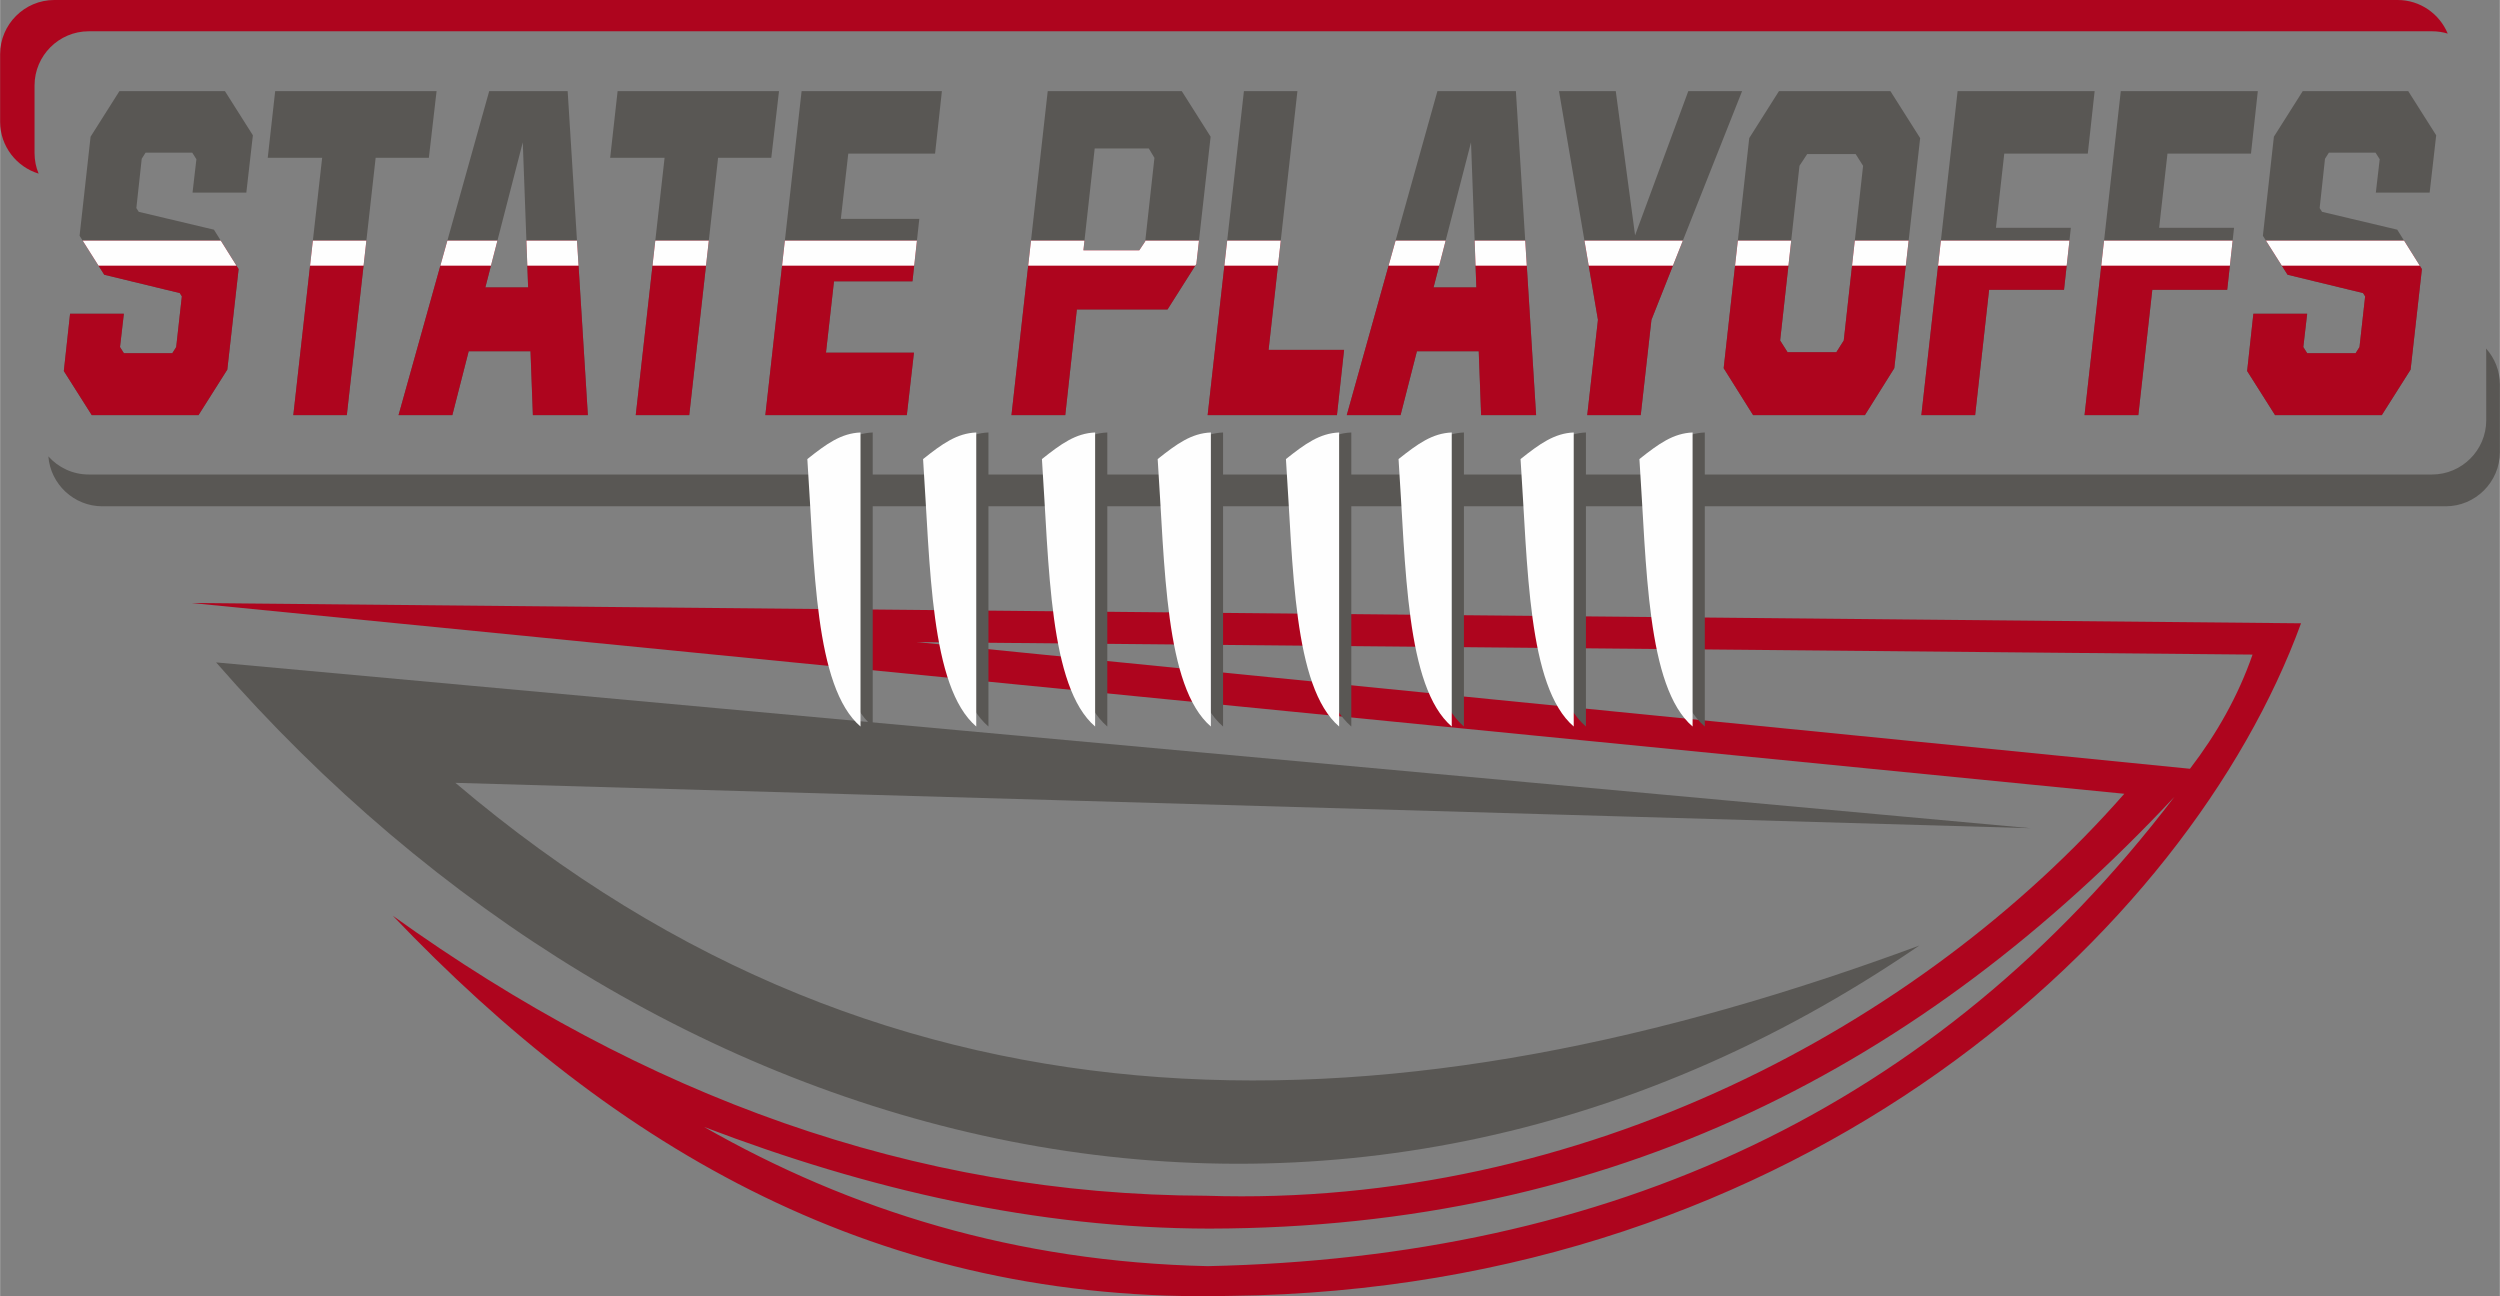 <?xml version="1.0" encoding="UTF-8"?>
<!DOCTYPE svg PUBLIC "-//W3C//DTD SVG 1.1//EN" "http://www.w3.org/Graphics/SVG/1.1/DTD/svg11.dtd">
<!-- Creator: CorelDRAW -->
<svg xmlns="http://www.w3.org/2000/svg" xml:space="preserve" width="3300px" height="1711px" version="1.1" style="shape-rendering:geometricPrecision; text-rendering:geometricPrecision; image-rendering:optimizeQuality; fill-rule:evenodd; clip-rule:evenodd"
viewBox="0 0 1582.85 820.77"
 xmlns:xlink="http://www.w3.org/1999/xlink"
 xmlns:xodm="http://www.corel.com/coreldraw/odm/2003">
 <rect x="0" y="0" width="1582.85" height="820.77" fill="#808080" stroke="none"/>
 <defs>
  <style type="text/css">
   <![CDATA[
    .fil4 {fill:none;fill-rule:nonzero}
    .fil2 {fill:#FEFEFE}
    .fil1 {fill:#595754}
    .fil0 {fill:#AE051E}
    .fil3 {fill:#595754;fill-rule:nonzero}
   ]]>
  </style>
   <clipPath id="id0" style="clip-rule:nonzero">
    <path d="M58.03 262.88l67.57 0 18.25 -28.85 7.16 -63.63 -15.63 -24.97 -47.62 -11.3 -1.5 -2.38 3.39 -31.22 2.44 -3.87 29.55 0 2.64 4.17 -2.45 21.11 34.07 0 4.14 -36.28 -17.69 -27.95 -66.82 0 -18.26 28.85 -6.96 62.73 15.62 24.68 47.81 11.6 1.32 2.08 -3.58 32.11 -2.45 3.87 -30.68 0 -2.44 -3.87 2.44 -21.11 -34.06 0 -3.96 36.28 17.7 27.95zm213.44 -162.94l4.89 -42.23 -102.2 0 -4.71 42.23 34.45 0 -18.26 162.94 33.88 0 18.26 -162.94 33.69 0zm-19.2 162.94l34.07 0 10.35 -40.44 39.15 0 1.5 40.44 34.82 0 -12.79 -205.17 -49.69 0 -57.41 205.17zm78.67 -172.76l3.39 91.88 -27.1 0 23.71 -91.88zm157.36 9.82l4.89 -42.23 -102.2 0 -4.71 42.23 34.45 0 -18.26 162.94 33.88 0 18.26 -162.94 33.69 0zm-3.77 162.94l89.59 0 4.52 -39.55 -55.71 0 5.08 -45.2 49.69 0 4.33 -39.54 -49.69 0 4.71 -41.33 54.96 0 4.32 -39.55 -88.84 0 -22.96 205.17zm155.85 0l34.07 0 7.34 -66.91 57.4 0 18.26 -28.84 9.04 -80.57 -18.26 -28.85 -84.89 0 -22.96 205.17zm52.7 -168.89l34.25 0 3.58 5.95 -5.83 52.92 -3.77 5.65 -35.38 0 7.15 -64.52zm128.37 -36.28l-33.88 0 -22.97 205.17 81.88 0 4.52 -41.33 -47.81 0 18.26 -163.84zm31.24 205.17l34.07 0 10.35 -40.44 39.15 0 1.51 40.44 34.82 0 -12.8 -205.17 -49.69 0 -57.41 205.17zm78.68 -172.76l3.38 91.88 -27.1 0 23.72 -91.88zm73.59 172.76l33.88 0 6.78 -60.36 57.4 -144.81 -34.07 0 -33.69 91.29 -12.23 -91.29 -35.95 0 24.66 144.81 -6.78 60.36zm105.03 0l70.77 0 18.63 -29.74 16.38 -145.69 -18.83 -29.74 -70.58 0 -18.82 29.74 -16.19 145.69 18.64 29.74zm21.83 -39.85l-4.71 -7.43 12.24 -110.61 4.89 -7.43 30.68 0 4.71 7.43 -12.24 110.61 -4.7 7.43 -30.87 0zm84.7 39.85l34.07 0 8.84 -79.39 47.43 0 4.33 -39.25 -47.43 0 5.27 -46.98 52.89 0 4.33 -39.55 -86.77 0 -22.96 205.17zm103.33 0l34.07 0 8.85 -79.39 47.43 0 4.33 -39.25 -47.44 0 5.28 -46.98 52.88 0 4.33 -39.55 -86.77 0 -22.96 205.17zm120.65 0l67.57 0 18.26 -28.85 7.15 -63.63 -15.62 -24.97 -47.62 -11.3 -1.51 -2.38 3.39 -31.22 2.45 -3.87 29.55 0 2.63 4.17 -2.44 21.11 34.07 0 4.14 -36.28 -17.7 -27.95 -66.81 0 -18.26 28.85 -6.97 62.73 15.63 24.68 47.8 11.6 1.32 2.08 -3.57 32.11 -2.45 3.87 -30.68 0 -2.45 -3.87 2.45 -21.11 -34.07 0 -3.95 36.28 17.69 27.95z"/>
   </clipPath>
 </defs>
 <g id="Layer_x0020_1">
  <path class="fil0" d="M779.52 820.55c361.83,-4.38 606.04,-230.42 677.42,-425.87 -445.34,-4.29 -890.68,-8.58 -1336.02,-12.87 408.03,40.27 816.07,80.55 1224.11,120.82 -128.5,146.48 -343.54,262.3 -581.36,254.53 -185.28,-0.52 -356.12,-63.19 -515,-177.28 140.9,147.68 308.07,246.2 530.85,240.67zm-745.23 -820.55l1483.85 0c14.25,0 26.55,8.83 31.7,21.28 -3.14,-0.96 -6.47,-1.47 -9.92,-1.47l-1483.84 0c-18.86,0 -34.29,15.43 -34.29,34.29l0 42.83c0,4.6 0.92,9 2.58,13.01 -14.06,-4.28 -24.37,-17.4 -24.37,-32.81l0 -42.84c0,-18.86 15.44,-34.29 34.29,-34.29zm731.36 777.96c256.17,-0.34 452.62,-103.97 611.07,-273.35 -151.04,198.2 -358.02,291.72 -612.06,297.12 -121.74,-2.7 -226.21,-35.26 -318.9,-88.14 104.19,39.78 210.42,64.21 319.89,64.37zm620.97 -291.17c17,-22.21 30.54,-46.13 39.62,-72.3 -281.93,-2.64 -563.86,-5.28 -845.79,-7.92 268.72,26.74 537.45,53.48 806.17,80.22z"/>
  <path class="fil1" d="M136.76 419.44c382.94,34.99 765.89,69.99 1148.84,104.98 -332.44,-9.57 -664.88,-19.15 -997.32,-28.72 280.58,238.32 599.26,224.3 927,103 -371.48,254.22 -803.41,136.3 -1078.52,-179.26zm1437.35 -198.78c5.43,6.07 8.74,14.07 8.74,22.8l0 42.84c0,18.86 -15.44,34.29 -34.29,34.29l-1483.85 0c-17.95,0 -32.8,-13.99 -34.18,-31.61 6.29,7.03 15.43,11.48 25.55,11.48l1483.84 0c18.86,0 34.29,-15.43 34.29,-34.29l0 -42.83c0,-0.91 -0.03,-1.8 -0.1,-2.68z"/>
  <path class="fil1" d="M518.85 290.69c12.22,-9.73 21.46,-16.35 33.68,-16.84 0,62.07 0,124.13 0,186.19 -29.21,-25.1 -29.07,-101.36 -33.68,-169.35zm526.89 0c12.21,-9.73 21.45,-16.35 33.67,-16.84 0,62.07 0,124.13 0,186.19 -29.21,-25.1 -29.06,-101.36 -33.67,-169.35zm-75.27 0c12.21,-9.73 21.45,-16.35 33.67,-16.84 0,62.07 0,124.13 0,186.19 -29.21,-25.1 -29.06,-101.36 -33.67,-169.35zm-77.25 0c12.21,-9.73 21.46,-16.35 33.67,-16.84 0,62.07 0,124.13 0,186.19 -29.2,-25.1 -29.06,-101.36 -33.67,-169.35zm-71.31 0c12.21,-9.73 21.46,-16.35 33.67,-16.84 0,62.07 0,124.13 0,186.19 -29.2,-25.1 -29.06,-101.36 -33.67,-169.35zm-81.21 0c12.21,-9.73 21.46,-16.35 33.67,-16.84 0,62.07 0,124.13 0,186.19 -29.2,-25.1 -29.06,-101.36 -33.67,-169.35zm-73.29 0c12.21,-9.73 21.46,-16.35 33.67,-16.84 0,62.07 0,124.13 0,186.19 -29.2,-25.1 -29.06,-101.36 -33.67,-169.35zm-75.27 0c12.22,-9.73 21.46,-16.35 33.67,-16.84 0,62.07 0,124.13 0,186.19 -29.2,-25.1 -29.06,-101.36 -33.67,-169.35z"/>
  <path class="fil2" d="M511.13 290.69c12.21,-9.73 21.46,-16.35 33.67,-16.84 0,62.07 0,124.13 0,186.19 -29.2,-25.1 -29.06,-101.36 -33.67,-169.35zm526.88 0c12.22,-9.73 21.46,-16.35 33.67,-16.84 0,62.07 0,124.13 0,186.19 -29.2,-25.1 -29.06,-101.36 -33.67,-169.35zm-75.27 0c12.22,-9.73 21.46,-16.35 33.67,-16.84 0,62.07 0,124.13 0,186.19 -29.2,-25.1 -29.06,-101.36 -33.67,-169.35zm-77.25 0c12.22,-9.73 21.46,-16.35 33.68,-16.84 0,62.07 0,124.13 0,186.19 -29.21,-25.1 -29.07,-101.36 -33.68,-169.35zm-71.31 0c12.22,-9.73 21.46,-16.35 33.68,-16.84 0,62.07 0,124.13 0,186.19 -29.21,-25.1 -29.06,-101.36 -33.68,-169.35zm-81.21 0c12.22,-9.73 21.46,-16.35 33.68,-16.84 0,62.07 0,124.13 0,186.19 -29.21,-25.1 -29.07,-101.36 -33.68,-169.35zm-73.29 0c12.22,-9.73 21.46,-16.35 33.68,-16.84 0,62.07 0,124.13 0,186.19 -29.21,-25.1 -29.06,-101.36 -33.68,-169.35zm-75.26 0c12.21,-9.73 21.45,-16.35 33.67,-16.84 0,62.07 0,124.13 0,186.19 -29.21,-25.1 -29.06,-101.36 -33.67,-169.35z"/>
  <path class="fil3" d="M58.03 262.88l67.57 0 18.25 -28.85 7.16 -63.63 -15.63 -24.97 -47.62 -11.3 -1.5 -2.38 3.39 -31.22 2.44 -3.87 29.55 0 2.64 4.17 -2.45 21.11 34.07 0 4.14 -36.28 -17.69 -27.95 -66.82 0 -18.26 28.85 -6.96 62.73 15.62 24.68 47.81 11.6 1.32 2.08 -3.58 32.11 -2.45 3.87 -30.68 0 -2.44 -3.87 2.44 -21.11 -34.06 0 -3.96 36.28 17.7 27.95zm213.44 -162.94l4.89 -42.23 -102.2 0 -4.71 42.23 34.45 0 -18.26 162.94 33.88 0 18.26 -162.94 33.69 0zm-19.2 162.94l34.07 0 10.35 -40.44 39.15 0 1.5 40.44 34.82 0 -12.79 -205.17 -49.69 0 -57.41 205.17zm78.67 -172.76l3.39 91.88 -27.1 0 23.71 -91.88zm157.36 9.82l4.89 -42.23 -102.2 0 -4.71 42.23 34.45 0 -18.26 162.94 33.88 0 18.26 -162.94 33.69 0zm-3.77 162.94l89.59 0 4.52 -39.55 -55.71 0 5.08 -45.2 49.69 0 4.33 -39.54 -49.69 0 4.71 -41.33 54.96 0 4.32 -39.55 -88.84 0 -22.96 205.17zm155.85 0l34.07 0 7.34 -66.91 57.4 0 18.26 -28.84 9.04 -80.57 -18.26 -28.85 -84.89 0 -22.96 205.17zm52.7 -168.89l34.25 0 3.58 5.95 -5.83 52.92 -3.77 5.65 -35.38 0 7.15 -64.52zm128.37 -36.28l-33.88 0 -22.97 205.17 81.88 0 4.52 -41.33 -47.81 0 18.26 -163.84zm31.24 205.17l34.07 0 10.35 -40.44 39.15 0 1.51 40.44 34.82 0 -12.8 -205.17 -49.69 0 -57.41 205.17zm78.68 -172.76l3.38 91.88 -27.1 0 23.72 -91.88zm73.59 172.76l33.88 0 6.78 -60.36 57.4 -144.81 -34.07 0 -33.69 91.29 -12.23 -91.29 -35.95 0 24.66 144.81 -6.78 60.36zm105.03 0l70.77 0 18.63 -29.74 16.38 -145.69 -18.83 -29.74 -70.58 0 -18.82 29.74 -16.19 145.69 18.64 29.74zm21.83 -39.85l-4.71 -7.43 12.24 -110.61 4.89 -7.43 30.68 0 4.71 7.43 -12.24 110.61 -4.7 7.43 -30.87 0zm84.7 39.85l34.07 0 8.84 -79.39 47.43 0 4.33 -39.25 -47.43 0 5.27 -46.98 52.89 0 4.33 -39.55 -86.77 0 -22.96 205.17zm103.33 0l34.07 0 8.85 -79.39 47.43 0 4.33 -39.25 -47.44 0 5.28 -46.98 52.88 0 4.33 -39.55 -86.77 0 -22.96 205.17zm120.65 0l67.57 0 18.26 -28.85 7.15 -63.63 -15.62 -24.97 -47.62 -11.3 -1.51 -2.38 3.39 -31.22 2.45 -3.87 29.55 0 2.63 4.17 -2.44 21.11 34.07 0 4.14 -36.28 -17.7 -27.95 -66.81 0 -18.26 28.85 -6.97 62.73 15.63 24.68 47.8 11.6 1.32 2.08 -3.57 32.11 -2.45 3.87 -30.68 0 -2.45 -3.87 2.45 -21.11 -34.07 0 -3.95 36.28 17.69 27.95z"/>
  <g style="clip-path:url(#id0)">
   <g id="_1687481071536">
    <g>
     <rect class="fil0" x="22.01" y="152.37" width="1538.83" height="123.71"/>
     <rect class="fil2" x="22.01" y="152.37" width="1538.83" height="15.85"/>
    </g>
   </g>
  </g>
  <path class="fil4" d="M58.03 262.88l67.57 0 18.25 -28.85 7.16 -63.63 -15.63 -24.97 -47.62 -11.3 -1.5 -2.38 3.39 -31.22 2.44 -3.87 29.55 0 2.64 4.17 -2.45 21.11 34.07 0 4.14 -36.28 -17.69 -27.95 -66.82 0 -18.26 28.85 -6.96 62.73 15.62 24.68 47.81 11.6 1.32 2.08 -3.58 32.11 -2.45 3.87 -30.68 0 -2.44 -3.87 2.44 -21.11 -34.06 0 -3.96 36.28 17.7 27.95zm213.44 -162.94l4.89 -42.23 -102.2 0 -4.71 42.23 34.45 0 -18.26 162.94 33.88 0 18.26 -162.94 33.69 0zm-19.2 162.94l34.07 0 10.35 -40.44 39.15 0 1.5 40.44 34.82 0 -12.79 -205.17 -49.69 0 -57.41 205.17zm78.67 -172.76l3.39 91.88 -27.1 0 23.71 -91.88zm157.36 9.82l4.89 -42.23 -102.2 0 -4.71 42.23 34.45 0 -18.26 162.94 33.88 0 18.26 -162.94 33.69 0zm-3.77 162.94l89.59 0 4.52 -39.55 -55.71 0 5.08 -45.2 49.69 0 4.33 -39.54 -49.69 0 4.71 -41.33 54.96 0 4.32 -39.55 -88.84 0 -22.96 205.17zm155.85 0l34.07 0 7.34 -66.91 57.4 0 18.26 -28.84 9.04 -80.57 -18.26 -28.85 -84.89 0 -22.96 205.17zm52.7 -168.89l34.25 0 3.58 5.95 -5.83 52.92 -3.77 5.65 -35.38 0 7.15 -64.52zm128.37 -36.28l-33.88 0 -22.97 205.17 81.88 0 4.52 -41.33 -47.81 0 18.26 -163.84zm31.24 205.17l34.07 0 10.35 -40.44 39.15 0 1.51 40.44 34.82 0 -12.8 -205.17 -49.69 0 -57.41 205.17zm78.68 -172.76l3.38 91.88 -27.1 0 23.72 -91.88zm73.59 172.76l33.88 0 6.78 -60.36 57.4 -144.81 -34.07 0 -33.69 91.29 -12.23 -91.29 -35.95 0 24.66 144.81 -6.78 60.36zm105.03 0l70.77 0 18.63 -29.74 16.38 -145.69 -18.83 -29.74 -70.58 0 -18.82 29.74 -16.19 145.69 18.64 29.74zm21.83 -39.85l-4.71 -7.43 12.24 -110.61 4.89 -7.43 30.68 0 4.71 7.43 -12.24 110.61 -4.7 7.43 -30.87 0zm84.7 39.85l34.07 0 8.84 -79.39 47.43 0 4.33 -39.25 -47.43 0 5.27 -46.98 52.89 0 4.33 -39.55 -86.77 0 -22.96 205.17zm103.33 0l34.07 0 8.85 -79.39 47.43 0 4.33 -39.25 -47.44 0 5.28 -46.98 52.88 0 4.33 -39.55 -86.77 0 -22.96 205.17zm120.65 0l67.57 0 18.26 -28.85 7.15 -63.63 -15.62 -24.97 -47.62 -11.3 -1.51 -2.38 3.39 -31.22 2.45 -3.87 29.55 0 2.63 4.17 -2.44 21.11 34.07 0 4.14 -36.28 -17.7 -27.95 -66.81 0 -18.26 28.85 -6.97 62.73 15.63 24.68 47.8 11.6 1.32 2.08 -3.57 32.11 -2.45 3.87 -30.68 0 -2.45 -3.87 2.45 -21.11 -34.07 0 -3.95 36.28 17.69 27.95z"/>
 </g>
</svg>
